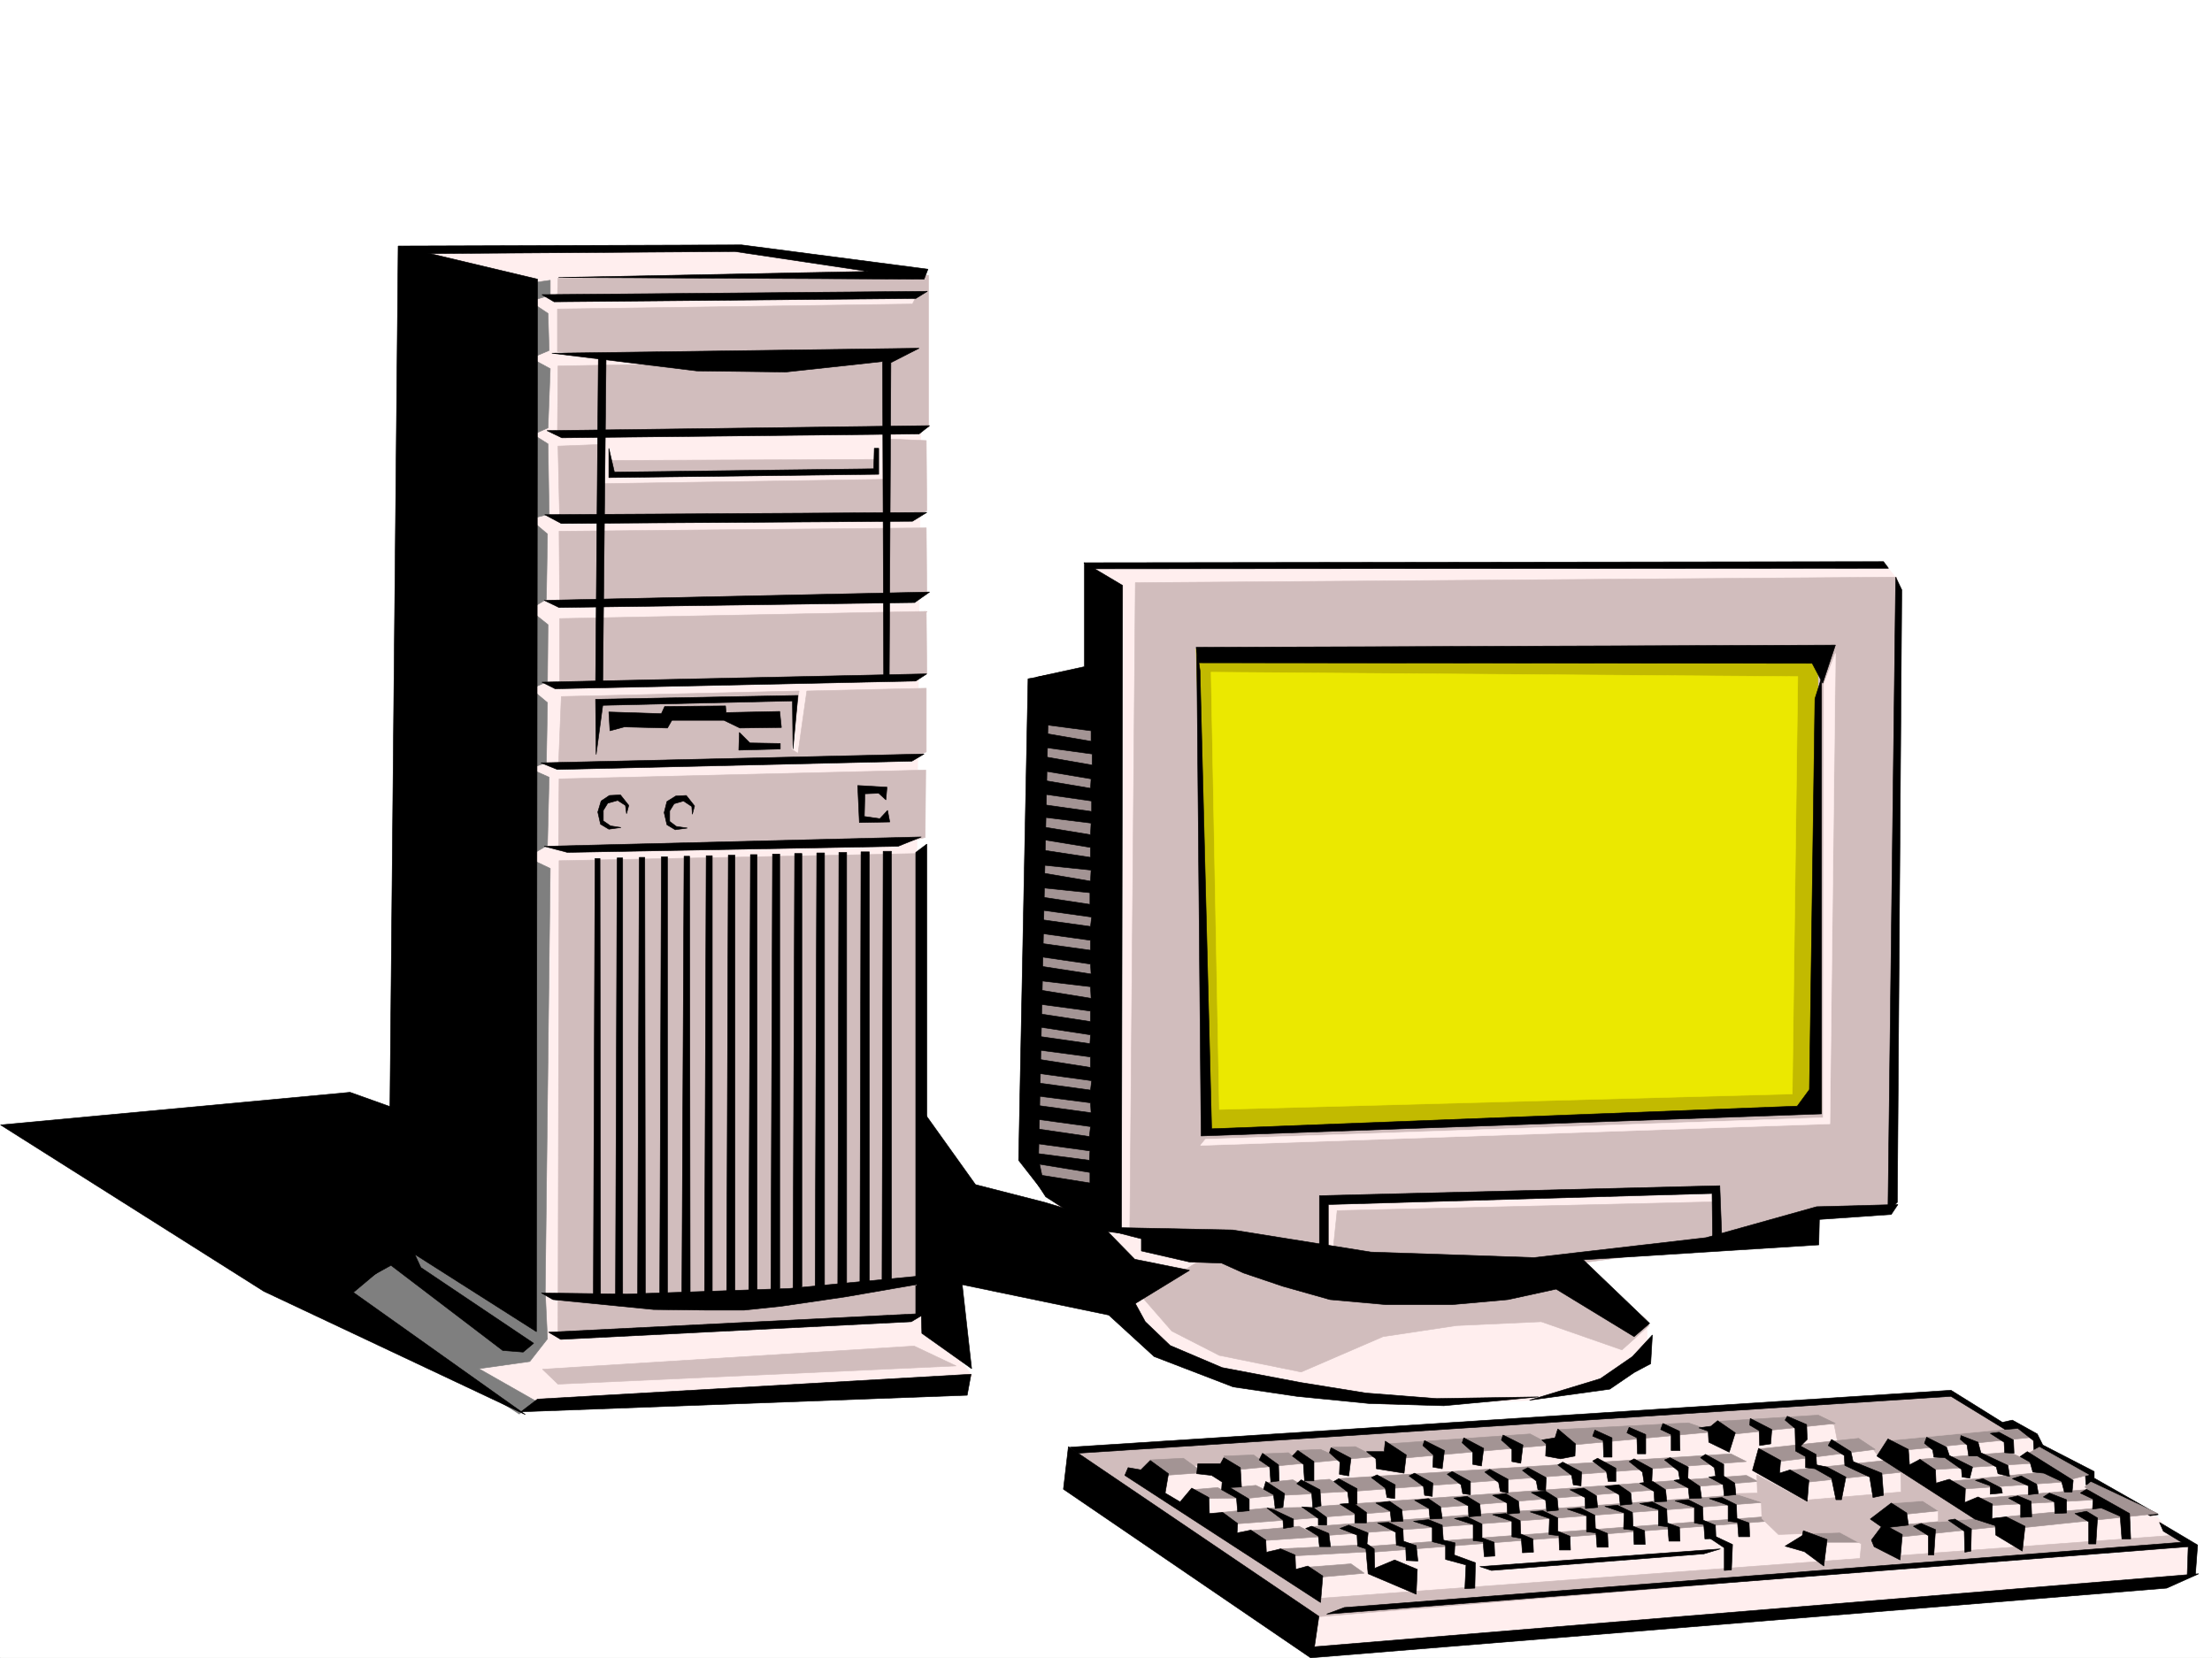 <svg xmlns="http://www.w3.org/2000/svg" width="2997.016" height="2246.667"><rect width="100%" height="100%" fill="#333333" stroke="none"/><defs><clipPath id="a"><path d="M0 0h2997v2244.137H0Zm0 0"/></clipPath></defs><path fill="#fff" d="M0 2246.297h2997.016V0H0Zm0 0"/><g clip-path="url(#a)" transform="translate(0 2.16)"><path fill="#fff" fill-rule="evenodd" stroke="#fff" stroke-linecap="square" stroke-linejoin="bevel" stroke-miterlimit="10" stroke-width=".743" d="M.742 2244.137h2995.531V-2.16H.743Zm0 0"/></g><path fill="#fee" fill-rule="evenodd" stroke="#fee" stroke-linecap="square" stroke-linejoin="bevel" stroke-miterlimit="10" stroke-width=".743" d="m1470.785 763.23 1.484 140.84-68.148 13.489-15.016 652.382 156.598 229.95 103.418 59.902 230.77 43.438 198.547-5.981 94.386-20.957 59.942-46.453-2.227-43.438L2097.168 1710l407.578-80.898 65.961-844.13-18.766-22.484zm0 0"/><path fill="#a39494" fill-rule="evenodd" stroke="#a39494" stroke-linecap="square" stroke-linejoin="bevel" stroke-miterlimit="10" stroke-width=".743" d="m1407.09 942.27-9.735 648.632 101.895 51.688-8.25-675.61zm0 0"/><path fill="#fee" fill-rule="evenodd" stroke="#fee" stroke-linecap="square" stroke-linejoin="bevel" stroke-miterlimit="10" stroke-width=".743" d="m551.465 339.309 470.531-3.008 227.758 35.226-13.488 1387.895 81.68 105.61-49.466 16.5-545.44 29.948-165.59-114.601zm0 0"/><path fill="#d1bdbd" fill-rule="evenodd" stroke="#d1bdbd" stroke-linecap="square" stroke-linejoin="bevel" stroke-miterlimit="10" stroke-width=".743" d="m1637.86 1700.262-90.633 56.93 40.43 46.413 64.437 32.961 110.886 22.48 110.887-47.933 99.668-14.976 114.64-5.239 109.403 38.2 36.715-32.961-128.875-81.64zm-99.626-910.793-7.507 885.34 260.757 26.941 1.485-74.879 537.976-15.754-6.761 78.668 140.875-43.441 97.398-5.239 7.469-859.144zm0 0"/><path fill="#c2ba00" fill-rule="evenodd" stroke="#c2ba00" stroke-linecap="square" stroke-linejoin="bevel" stroke-miterlimit="10" stroke-width=".743" d="m1620.617 879.36 19.512 652.382 827.16-24.71-4.496-620.204zm0 0"/><path fill="#d1bdbd" fill-rule="evenodd" stroke="#d1bdbd" stroke-linecap="square" stroke-linejoin="bevel" stroke-miterlimit="10" stroke-width=".743" d="m1811.7 1640.324-8.25 79.41 298.956-3.007 229.282-31.438-4.497-56.93zM757.484 1166.195l489.258-9.734-3.715 626.188L756 1809.624zm0-110.847-.742 92.16 463.805-5.281 32.96-7.465.743-91.38zm3.012-111.59-3.754 92.863 475.77-7.469 22.48-10.48v-86.137l-161.836 3.715-12.004 84.652-8.953-5.984 10.48-78.668zm-2.269-105.61v87.622l478.039-5.98 19.468-7.509-.742-83.87zm-.743-118.355.743 96.613 497.507-11.96-.742-89.15zM756 604.445l2.227 98.145 476.55-.785 20.957-9.735-.742-95.09-53.176-2.27v54.7l-390.375 5.985 3.012-53.176zm0 0"/><path fill="#d1bdbd" fill-rule="evenodd" stroke="#d1bdbd" stroke-linecap="square" stroke-linejoin="bevel" stroke-miterlimit="10" stroke-width=".743" d="m828.684 623.918 361.128-1.484-3.011 17.984-358.117 2.973zM756 376.77l-.746 26.195 486.992-3.012-5.98 12.004-481.012 6.727v57.671l172.316 16.5L756 495.828l-.746 89.89 502.75-6.726V373.016Zm0 0"/><path fill="#7f7f7f" fill-rule="evenodd" stroke="#7f7f7f" stroke-linecap="square" stroke-linejoin="bevel" stroke-miterlimit="10" stroke-width=".743" d="m688.55 387.988 56.97-8.25v20.215l-27.723 8.25 24.71 16.5 1.49 50.168-24.712 10.477 26.235 14.234-3.012 80.152-20.215 8.996 20.215 12.747 1.488 95.09-26.2 6.765 23.97 20.215-1.485 88.363-23.226 14.235 25.453 20.253-.742 77.145-22.48 9.734 22.48 18.73-1.485 81.641-23.226 7.47 26.941 12.003-2.23 92.117-27.723 16.461 31.477 15.016-6.766 572.973 3.012 64.433-23.97 30.695-68.933 9.735 76.403 43.441-21.7 17.985-264.511-170.043 119.879-125.082zm0 0"/><path fill-rule="evenodd" stroke="#000" stroke-linecap="square" stroke-linejoin="bevel" stroke-miterlimit="10" stroke-width=".743" d="m1166.586 1154.23-1.484 590.215 12.707-6.722V1154.23zm-29.949.746-1.524 590.958 12.004-6.727v-584.23zm-29.989.743-2.23 592.48 12.707-6.762V1155.72zm-29.953.741-2.265 593.227 12.004-5.984v-587.242zm-29.988.782-2.23 593.969 11.964-5.277v-588.692zm-29.949.742-2.27 594.711 11.223-5.238v-589.473zm-29.992.746-2.227 595.454 11.219-4.497V1158.73zm-29.95.743-2.27 596.195 10.481-3.715v-592.48zm-29.988.742-3.012 597.723 11.262-4.497-.746-593.226zm-30.734.742-2.23 598.465 10.48-3.754v-594.711zm-29.949.743-2.27 599.245 10.52-3.008-.786-596.238zm-29.993.78-2.226 599.954 9.734-2.27V1162.48zm0 0"/><path fill="#d1bdbd" fill-rule="evenodd" stroke="#d1bdbd" stroke-linecap="square" stroke-linejoin="bevel" stroke-miterlimit="10" stroke-width=".743" d="m735 1855.297 503.531-31.438 56.93 26.938L756 1875.512zm0 0"/><path fill-rule="evenodd" stroke="#000" stroke-linecap="square" stroke-linejoin="bevel" stroke-miterlimit="10" stroke-width=".743" d="m1519.504 1671.055 1.484-877.832-51.687-30.735v140.84l-65.18 14.23v62.915l74.172 9.734v14.234l-74.172-12.746-.781 19.47 76.437 10.48v14.976l-77.183-13.453v19.473l75.699 12.707-.781 12.746-75.66-12.746-1.485 18.73 78.668 11.262v14.191l-79.41-11.222v17.242l78.668 9.738-.781 15.719-77.887-12.746v17.242l77.887 12.746v13.45l-78.672-11.966-.742 20.957 80.195 8.25-.781 14.977-79.414-13.488-.743 20.996 79.414 8.21v15.758l-79.414-12.003.743 17.984 80.937 11.223-1.523 12.746-80.899-11.219v18.727l80.899 11.222v13.489l-80.899-11.262-1.484 17.988 82.383 12.004.781 13.45-82.422-12.708-.742 20.215 82.383 9.734.781 15.72-83.164-13.45-.785 19.473 83.168 11.218v14.235l-83.91-12.746v17.984l83.91 12.746-.742 11.965-83.91-11.965v18.73l84.652 11.223v14.23l-86.137-13.488v19.473l87.66 12.004-1.523 12.707-87.664-11.965v17.984l87.664 11.223.781 13.488-87.664-12.003-.781 18.73 87.664 12.004-1.489 13.45-86.917-12.708v20.215l87.664 11.965-.747 12.746-86.175-11.223v13.492l86.922 14.23v14.235l-80.157-12.75 20.215 31.438 71.2 45.707zm0 0"/><path fill-rule="evenodd" stroke="#000" stroke-linecap="square" stroke-linejoin="bevel" stroke-miterlimit="10" stroke-width=".743" d="m1485.02 1662.805 185.058 3.754 187.328 29.953 221.032 7.504 233-26.977 149.867-41.957 110.144-2.969-8.992 13.45-97.398 6.765-.782 34.445-319.171 20.215 89.93 86.137-20.997 17.988-105.648-64.398-65.18 14.23-74.918 6.727h-91.414l-74.918-6.727-63.691-17.984-53.215-17.984-29.953-13.493-43.438-1.484-65.219-14.977v-16.5zm135.597-785.715 3.754 20.96 830.953.782 14.23 26.938 17.208-51.688zm0 0"/><path fill-rule="evenodd" stroke="#000" stroke-linecap="square" stroke-linejoin="bevel" stroke-miterlimit="10" stroke-width=".743" d="M1787.73 1620.11v74.913l11.965 2.973v-65.883l519.992-14.976.743 68.152h12.746l-3.012-78.668zm-166.332-742.274 5.985 661.375 840.648-29.95V918.306l-8.992 28.46-7.469 529.536-16.5 22.48-793.457 30.696-15.719-620.91zm947.043-95.876-10.48 859.888 12.746-12.746 5.984-829.899zm-1371.863 371.528-1.527 589.473 12.75-7.508v-581.965zm-390.375 9.739-2.27 600.69 9.739-2.226-.742-598.464zm0 0"/><path fill-rule="evenodd" stroke="#000" stroke-linecap="square" stroke-linejoin="bevel" stroke-miterlimit="10" stroke-width=".743" d="m733.516 1751.953 116.129 1.488 218.8-7.507 172.317-16.461v-574.497l14.972-11.222v635.883l-14.972 5.277v-44.223l-95.172 16.5-86.88 12.711-50.202 5.278h-53.961l-68.934-.782-136.379-13.453zM539.46 333.328l188.817 44.926-1.488 1426.133-164.844-104.867 8.25 17.949 152.844 102.637-14.234 11.964-27.723-2.23-151.355-115.344-43.48 23.969 33.745-37.457 6.723-35.192zm194.798 65.882 522.261-4.495-15.757 9.734-490.004 4.496zm3.012 747.517 510.996-12.711-31.473 12.71-448.047 8.25zm17.984-104.087 480.265-11.261 16.5-9.734-519.246 12.003zm-20.996-118.355 17.988 8.992 488.516-10.476 14.972-9.739zm3.012-110.848 20.214 9.735 481.79-6.766 20.214-14.23zm0 0"/><path fill-rule="evenodd" stroke="#000" stroke-linecap="square" stroke-linejoin="bevel" stroke-miterlimit="10" stroke-width=".743" d="m747.75 478.625 497.508-6.766-38.203 19.512-2.266 428.418-7.469 1.484-1.523-431.43-131.106 14.235-120.62-1.488zm0 0"/><path fill-rule="evenodd" stroke="#000" stroke-linecap="square" stroke-linejoin="bevel" stroke-miterlimit="10" stroke-width=".743" d="m810.7 484.605-3.755 441.91 9.739-2.972 4.496-440.422zm0 0"/><path fill-rule="evenodd" stroke="#000" stroke-linecap="square" stroke-linejoin="bevel" stroke-miterlimit="10" stroke-width=".743" d="m741.023 583.488 20.215 9.739 484.02-5.243 14.23-11.257zm-3.011 113.86 22.484 11.965 475.77-3.012 19.468-11.961zm5.238 1107.781 510.258-25.492-18.73 11.261-475.024 23.97zm0 0"/><path fill-rule="evenodd" stroke="#000" stroke-linecap="square" stroke-linejoin="bevel" stroke-miterlimit="10" stroke-width=".743" d="m1247.523 1756.45 1.489 50.167 67.445 47.934-12.746-113.86 198.55 41.215 61.427 56.184 107.132 41.172 86.176 12.75 98.14 9.734 101.153 3.012 128.133-12.004-137.867 2.266-95.914-7.508-88.403-14.23-106.39-20.216-70.422-29.949-33.703-32.219-13.489-24.71 73.43-44.965-74.215-14.977-35.93-36.715-21.742-20.957-64.433-19.472-93.645-23.97-67.449-94.386zm-768.742-5.24 46.45-38.983 44.964-126.567 27.723-61.426-123.637-44.183L.742 1524.234l356.672 225.454 354.363 167.035zm0 0"/><path fill-rule="evenodd" stroke="#000" stroke-linecap="square" stroke-linejoin="bevel" stroke-miterlimit="10" stroke-width=".743" d="m728.277 1895.762-22.484 17.207 604.644-22.446 5.239-28.464zM540.207 333.328l464.547-1.523 252.508 32.96-5.242 13.489-495.278-2.27 419.582-8.21-180.566-26.977-436.824 3.008zm284.727 274.129v39.688l365.62-4.497v-35.191h-5.98l-.742 27.723-351.394 4.496zm0 357.258 1.484 25.492 19.473-5.238 58.453 1.484 5.984-10.476h70.457l21.7 10.476 56.226-.742-2.27-21.738-72.683 1.523-.746-8.992-82.422.742-4.496 9.734zm0 0"/><path fill-rule="evenodd" stroke="#000" stroke-linecap="square" stroke-linejoin="bevel" stroke-miterlimit="10" stroke-width=".743" d="m806.945 947.512.742 74.875 8.997-66.664 257.004-5.985.742 65.18 6.722-72.648zm0 0"/><path fill-rule="evenodd" stroke="#000" stroke-linecap="square" stroke-linejoin="bevel" stroke-miterlimit="10" stroke-width=".743" d="m1001.742 992.437-.742 23.97 56.188-1.489v-7.508l-41.215-.742zm-63.695 110.848-.742-10.48-11.223-7.465-12.746 3.71-5.98 9.74v14.23l8.992 6.765 14.976 2.23-16.5 2.266-11.222-6.765-3.754-16.461 3.754-14.973 12.003-7.508 14.23-.742 11.224 14.23zm224.043-38.945 2.27 50.207 41.171-.785-2.972-15.715-10.477 11.258-20.996-3.008.742-30.734 18.727-.743 9.738 8.993 1.523-17.204zm-313.192 38.203-1.484-11.223-10.48-6.765-13.489 3.754-6.02 9.738v14.23l9.735 6.766 14.235 2.226-16.461 2.27-11.262-6.766-3.715-16.46 4.496-14.973 11.223-7.508 14.972-.746 11.262 14.234zm1223.52 794.707 95.91-29.207 43.48-29.953 26.981-29.207-2.27 38.945-22.48 11.965-32.96 22.48zM1392.86 919.79l-12.747 652.382 37.457 47.937-10.48-49.422 14.234-656.136zm75.66-157.302 1083.421-1.484 6.762 8.992-1079.668.742zm0 0"/><path fill="#ebe800" fill-rule="evenodd" stroke="#ebe800" stroke-linecap="square" stroke-linejoin="bevel" stroke-miterlimit="10" stroke-width=".743" d="m1640.871 910.797 11.223 592.48 776.25-20.996 7.469-565.504zm0 0"/><path fill="#fee" fill-rule="evenodd" stroke="#fee" stroke-linecap="square" stroke-linejoin="bevel" stroke-miterlimit="10" stroke-width=".743" d="m1633.363 1543.707 836.938-29.207.742-587.203 15.719-41.957-7.469 637.41-852.656 29.207zm-186.547 418.723 1195.055-71.907 74.914 47.938 38.985 7.469 17.203 27.722 60.722 26.977 11.219 19.473 73.434 30.695 28.464 30.691 26.977 15.758-8.25 37.457-1193.566 99.59zm0 0"/><path fill="#a39494" fill-rule="evenodd" stroke="#a39494" stroke-linecap="square" stroke-linejoin="bevel" stroke-miterlimit="10" stroke-width=".743" d="m2583.414 1964.656 171.61-17.242-20.997-14.23-177.59 15.757zm0 0"/><path fill="#d1bdbd" fill-rule="evenodd" stroke="#d1bdbd" stroke-linecap="square" stroke-linejoin="bevel" stroke-miterlimit="10" stroke-width=".743" d="m1781.707 2166.14 1156.852-85.394 30.734 12.004-1204.047 99.625-315.457-228.46 1192.824-77.145 36.715 20.214-1118.652 83.13-18.727 11.257zm0 0"/><path fill="#d1bdbd" fill-rule="evenodd" stroke="#d1bdbd" stroke-linecap="square" stroke-linejoin="bevel" stroke-miterlimit="10" stroke-width=".743" d="m2440.309 1905.5 44.964 25.453 4.496 23.227 31.477-1.489 16.461 10.48 6.766 9.735 12.746-20.996 162.578-15.719-81.68-46.449zm0 0"/><path fill-rule="evenodd" stroke="#000" stroke-linecap="square" stroke-linejoin="bevel" stroke-miterlimit="10" stroke-width=".743" d="m1459.563 1969.156 1183.792-77.144 73.43 44.926 17.242-1.489 20.996 16.461.746 12.746 14.973 3.754 54.703 29.211.742 14.23 15.72 1.485 71.198 40.469 11.223-1.524-86.918-49.422v-8.992l-69.676-35.933-7.468-14.977-33.747-18.73-13.488 2.972-69.676-43.437-1193.566 77.14zm0 0"/><path fill="#a39494" fill-rule="evenodd" stroke="#a39494" stroke-linecap="square" stroke-linejoin="bevel" stroke-miterlimit="10" stroke-width=".743" d="m2554.95 2068.04 119.882-10.52 31.473 11.261-135.598 14.23zm5.241-32.22 43.477-3.754 23.969 14.977-50.203 5.238zm-113.859 40.43 41.172-3.715 34.484 17.203h-49.46zm-22.484-83.871 131.101-13.488 23.227 15.718-134.113 14.23zm-38.981-29.207 97.395-10.48 35.972-3.75 22.485 14.972-136.383 17.242zm-54.703-37.457 133.371-8.25 23.227 11.262-142.364 14.972zm-218.766 11.223 176.07-8.997 35.227 12.004-192.566 17.989zm-232.253 19.468 194.054-13.449 28.465 14.977-201.559 17.945zm-221.032 16.5 40.43-1.523 14.234 10.52-1.488-12.005 34.488-1.488 9.735 8.25.742-11.258 32.96-1.488 14.977 6.727.743-9.739 31.476-.742 26.234 13.492-188.812 17.985zm174.543 47.938 533.48-40.469-20.956-10.477-532.739 33.704zm15.016 74.879 541.691-40.43 14.23 5.238-543.956 42.696zm-73.43-26.942 582.16-43.441 31.473 10.48-592.676 44.926zm-56.187-25.491 47.937-.743 600.145-43.441 15.757 8.25-639.128 52.433zm44.183-35.935 38.98-3.011 26.942 16.5-40.43 2.23zm-47.938 1.485 37.458-3.715 32.219 18.691-44.965 2.266zm-53.214 7.508 40.469-3.754 27.722 13.488-41.957 4.5zm110.887 107.093 58.453-4.496 17.988 12.746-58.457 5.243zm-38.942-24.711 107.133-5.238 15.758 8.992-107.176 5.985zm-38.984-24.71 65.96-5.98 27.724 14.23-75.7 5.242zm-39.687-24.711 62.913-6.02 24.008 16.5-68.933 5.238zm-39.727-30.731 35.23-2.973 25.453 14.23-42.695.747zm-56.183-40.43 44.964-2.27 26.977 19.474-51.727 3.753zm1188.323-8.25 16.461-8.996 66.707 37.461-32.218 8.25zm-30.73 85.395 141.621-13.492-32.96-26.938 8.21-6.765 90.672 42.699-185.063 19.469zm0 0"/><path fill="#a39494" fill-rule="evenodd" stroke="#a39494" stroke-linecap="square" stroke-linejoin="bevel" stroke-miterlimit="10" stroke-width=".743" d="m2678.586 2030.582 146.117-12.004 15.715 13.488-149.828 8.25zm-38.984-23.227L2770 1994.61l26.2 13.489-139.356 9.734zm-39.688-29.949 122.895-9.738 32.214 14.977-138.648 8.992zm0 0"/><path fill="#d1bdbd" fill-rule="evenodd" stroke="#d1bdbd" stroke-linecap="square" stroke-linejoin="bevel" stroke-miterlimit="10" stroke-width=".743" d="m2575.203 1992.379.742 29.207-131.882 11.223-63.696-34.446.746 24.711-29.953.742 35.23 11.262.743 22.441 22.484 21.743 83.164-3.012 29.207 15.758-2.265 23.183 54.699-2.226-23.969-26.2 13.492-50.203 41.211-3.011 20.996 13.492v14.973l57.672-5.239zm0 0"/><path fill-rule="evenodd" stroke="#000" stroke-linecap="square" stroke-linejoin="bevel" stroke-miterlimit="10" stroke-width=".743" d="m1447.559 1960.16-6.762 57.672 334.93 228.465 1159.863-94.39 43.437-19.47-1198.062 98.883 6.023-41.21zm0 0"/><path fill-rule="evenodd" stroke="#000" stroke-linecap="square" stroke-linejoin="bevel" stroke-miterlimit="10" stroke-width=".743" d="m1528.457 1988.625-4.457 10.48 265.215 172.274 3.012-35.934-20.254-13.488-16.461 4.496-.742-19.473-19.512-8.25-19.473 4.497-.742-16.461-20.215-13.489-18.726 3.754.742-12.746-20.254-14.976-17.988 1.488-.743-21.703-23.226-12.746-15.715 18.73-20.254-12.004 4.496-26.199-24.71-17.984-12.747 12.746zm94.426-5.238-1.485 13.488 20.215 2.23 14.235 8.993-.746 10.48 20.214 11.258 1.528 18.73 15.718-1.523v-15.719l-26.238-15.719 15.758-.742-1.523-26.238-22.446-13.488-4.496 8.25zm87.664-14.231 21.738 15.715.746 21.742-11.261 1.485-1.489-20.215-14.23-9.735zm4.496 38.199 25.453 16.461-2.227 18.73-10.48 1.524-2.266-18.73-13.492-7.508zm10.48 38.2 26.977 12.746v10.48l-13.488 2.23-.742-11.222-21.743-16.5zm43.477 25.457 17.207 10.476 1.524 14.235h14.976l-2.27-17.95-23.226-9.734zm-5.238-29.212 22.445 15.72v8.992h11.258v-10.477l-17.242-12.746zm51.691 29.212 23.223 8.992.746 14.973 11.219 3.754 3.011 33.706 65.18 27.72 1.484-33.704-30.691-12.746-26.98 11.262-.743-26.238-9.734-6.723 1.484-14.977-26.234-10.52zm0-32.965 20.215 12.75v12.746h15.758v-14.234l-17.988-12.746zm0 0"/><path fill-rule="evenodd" stroke="#000" stroke-linecap="square" stroke-linejoin="bevel" stroke-miterlimit="10" stroke-width=".743" d="m1762.98 2005.125 25.493 13.453 1.484 21.738-11.219 2.973-1.527-20.215-20.215-12.707zm-11.964-32.219 14.976 11.223 1.485 22.484h12.746v-26.238l-21.739-14.973zm52.434-11.258-2.231 6.762 14.234 12.746-.742 16.465 12.707 2.227 3.008-23.97zm10.476 41.954 24.75 13.488v20.957l-10.516.785-2.23-17.246-18.727-14.23zm51.73-5.239 24.711 13.489-.742 18.73-10.48-1.488-2.266-12.746-18.73-14.23zm50.949-2.23 24.711 13.449-.746 17.988-10.476-1.488-1.524-12-19.472-14.234zm50.945-2.266 24.712 13.488v17.985l-10.477-1.524-2.27-11.964-18.73-14.23zm50.95-2.972 24.71 13.449v18.73l-10.48-2.23-2.265-12.004-18.73-14.23zm51.688-2.27 24.71 13.492-.742 17.985-10.476-1.524-2.27-11.965-18.73-14.234zm47.195-7.469 25.492 13.453-.742 18.727-10.52-1.484-2.226-12.747-18.73-14.234zm47.191-5.277 24.754 13.488v17.988h-10.48l-2.27-13.488-18.726-14.234zm49.466.781 24.75 13.453-.786 17.985-10.477.742-2.23-14.23-17.985-14.235zm48.718-1.523 24.71 12.746-.745 18.73h-10.477l-2.27-13.492-18.726-14.973zm47.933-4.497 24.75 13.489v18.73h-10.515l-2.23-14.234-18.727-13.488zm-446.558 65.923 19.508 11.222 1.488 14.23 15.719-.742-1.489-15.718-16.5-11.22zm52.472-3.754 19.47 11.261 1.487 14.23 16.5-.78-2.269-15.72-16.461-11.218zm53.176-2.973 19.469 10.48.785 14.977 16.461-1.488-1.488-15.758-17.242-10.477zm52.473-3.754 19.469 10.48.742 14.977 16.504-1.488-1.528-15.715-17.242-10.52zm52.43-3.75 19.472 10.477 1.528 14.976 15.714-1.488-1.484-15.715-16.5-10.48zm52.433-3.754 20.254 10.516.742 14.976 16.461-1.523-1.484-15.719-17.242-10.48zm47.235-4.496 19.472 11.258 1.485 14.234 15.757-1.527-1.527-14.973-16.46-11.222zm0 0"/><path fill-rule="evenodd" stroke="#000" stroke-linecap="square" stroke-linejoin="bevel" stroke-miterlimit="10" stroke-width=".743" d="m2221.543 2009.582 19.473 11.262.742 14.234 16.5-.742-1.524-15.758-17.203-11.222zm46.453-3.711 19.473 10.477 1.484 14.234 16.5-.746-2.23-15.754-16.5-11.223zm47.192-4.5 19.472 10.48 1.528 14.977 15.714-1.488-1.484-15.758-16.5-10.477zm-448.79 62.172 24.711 12.707.743 17.242 12.75 3.012.742 17.945 15.758.742-2.27-20.957-17.242-5.98-.742-16.5-19.473-8.953zm48.68-2.27 25.492 8.25v19.473l17.989 4.496v19.473l27.722 7.508-1.527 32.18 13.492-.747.781-34.445-28.504-10.48.782-16.5-15.758-3.715-1.485-20.254-18.73-7.465zm55.445-3.753 25.493 8.25v21.742l13.488 1.484 1.488 20.215 14.23-.742-.742-18.73-16.5-5.981v-18.73l-20.214-9.735zm51.731-5.239 26.195 8.992v20.996l12.746 2.231 1.485 19.473 15.015-.746-.78-17.985-16.462-6.726-.742-17.985-19.512-9.734zm50.946-3.715 26.195 8.954-.743 21.742 13.492 1.484.743 19.473h14.972l-.742-18.73-16.46-6.727v-17.985l-20.255-9.734zm50.202-3.753 26.2 8.992v21.703l12.746 1.523 1.484 19.473h15.016l-.782-18.73-16.46-6.762-.743-17.95-19.511-9.773zm50.95-3.754 26.195 8.992-.742 21.703 13.488 1.523.746 19.473h14.973l-.743-18.73-15.718-5.98-.742-18.731-20.254-9.735zm47.191-3.754 25.457 8.25v21.703l12.746 1.523 1.484 19.473h15.016l-.742-18.73-16.5-5.981-.746-18.73-19.469-9.735zm47.937-3.755 26.239 8.997v20.996l12.746 2.227 1.484 19.472 14.977-.742-.742-17.988-16.5-6.723-.747-17.988-19.468-9.735zm46.454-2.968 25.492 8.992v21.7l12.746 1.527 1.484 19.469h14.977l-.742-18.727-16.5-6.024-.743-18.687-19.472-9.738zm0 0"/><path fill-rule="evenodd" stroke="#000" stroke-linecap="square" stroke-linejoin="bevel" stroke-miterlimit="10" stroke-width=".743" d="m2313.703 2082.27 22.485 14.976v30.695l9.734-.746 1.484-34.445-23.969-11.262zm-383.609-130.36-2.27 6.766 14.235 12.707-.743 16.5 12.746 2.23 2.97-24.71zm53.176-3.715-2.23 6.727 14.233 12.746v16.46l11.965 2.27 3.012-23.968zm53.214-3.754-2.27 6.727 14.235 12.746v16.461l12.004 2.27 3.012-24.711zm-185.058 22.485 12.707 9.734.742 13.453 37.496 6.02 2.973-24.75-28.465-18.692-1.488 14.235zm237.492-15.758 5.98 5.238-.742 16.5 20.254 3.754 19.473-3.754.742-16.5-23.969-20.215-3.754 12.004zm71.945-13.488-3.011 8.25 14.23 5.98.742 22.484h11.262v-26.199zm46.45-3.715-3.012 7.469 13.492 6.761.742 21.703h11.258V1943.7zm45.707-5.238-3.012 8.21 14.234 6.762v21.703h12.004l-.742-26.199zm48.68 5.98 12.745 4.496.742 14.977 27.723 13.488 8.25-26.234-23.969-16.461-8.992 7.468zm69.675-12.747-.742 8.993 12.746 7.508.742 20.215 14.977-2.27 1.523-19.469zm50.207-2.972-2.973 5.239 13.45 11.222.78 30.695 13.493 7.508v14.973l12.707 1.488 22.48 12.746 5.985 29.207h7.508l5.98-30.695-25.453-13.488-14.234-3.012-.743-14.23-20.996-11.223 8.993-8.992-.743-20.215zm59.938 31.438-4.497 8.25 21.743 13.488.742 13.453 33.703 15.754 4.496 27.723 14.234-3.012-2.23-29.95-38.945-15.757-3.008-13.45zm-98.883 12.004 29.949 16.46-1.484 17.243 14.23-4.496 25.496 14.234-2.27 28.465-74.171-41.957zm60.683 111.59-1.484 6.726-23.227 14.23 26.196 7.508 26.238 19.473 4.496-35.973zm105.649-5.239-13.488 17.985 3.75 8.957 35.19 17.984 3.013-34.445-17.989-9.739 26.239-3.011-2.27-16.461-20.957-13.488-28.465 21.738zm43.437-.741 20.254 12.706v26.234h7.469l2.27-34.445-19.473-8.25zm56.188-9.74-8.992 1.49 21.738 14.972.746 28.465 8.25-1.485.742-29.988zm-105.61-85.394 132.59 85.395 27.723 8.957.742 12.746 35.973 21.738 3.754-33.703-25.457-12.746-19.508 2.226.742-19.472-19.473-9.735-17.984 7.508.781-18.73-21.742-12.746-17.984 5.238-.743-17.945-20.996-14.23-14.234 7.464-1.484-20.957-27.723-14.23zm67.411-25.492-3.012 8.25 11.262 8.992 1.484 9.738 15.015.743 22.446 15.757.781 10.477 10.477 1.488 3.754-14.976-31.477-15.719-3.75-11.262zm46.449-2.226 23.226 8.992 3.754 14.23 36.715 17.207 2.27 15.012-15.758-3.754-2.23-8.992-25.493-14.977h-12.004l-2.23-14.972-8.992-7.508zm29.992 58.414 24.71 12.746 1.485 6.726-16.46 1.524v-11.262l-20.255-7.465zm39.684 0 21.742 9.734v12.004l13.488-1.524-2.266-12.707-20.96-11.261zm-29.95-61.426 18.73 12.004.743 14.23 12.746.746-.742-17.988-19.512-10.477zm40.47 31.476 13.487 7.504 3.715 13.453 15.016 1.524 23.969 11.222 3.753 14.23h10.477l1.488-15.714-62.172-38.945zm31.437 54.661 15.011 6.765.746 15.719 15.715-.746v-17.985l-23.222-8.992zm-47.196 1.523 16.5 8.996v17.203l14.977-.742-.742-20.957-17.989-7.508zm89.929 20.961 15.72-3.012 14.976 8.992-2.23 35.23h-9.735v-29.991zm7.47-27.723 17.242 8.25-.742 13.488 11.965-1.523 25.492 11.258 2.27 30.695h11.964l-1.488-34.445-58.453-32.965zm0 0"/><path fill-rule="evenodd" stroke="#000" stroke-linecap="square" stroke-linejoin="bevel" stroke-miterlimit="10" stroke-width=".743" d="m1797.465 2187.098 1167.332-91.375-1.484 41.953 11.218-3.754 3.012-40.43-51.691-30.691 5.242 11.96 24.71 14.977-1134.37 88.406zm207.543-64.398 325.937-23.97-22.48 6.727-287.738 22.484zm0 0"/></svg>
